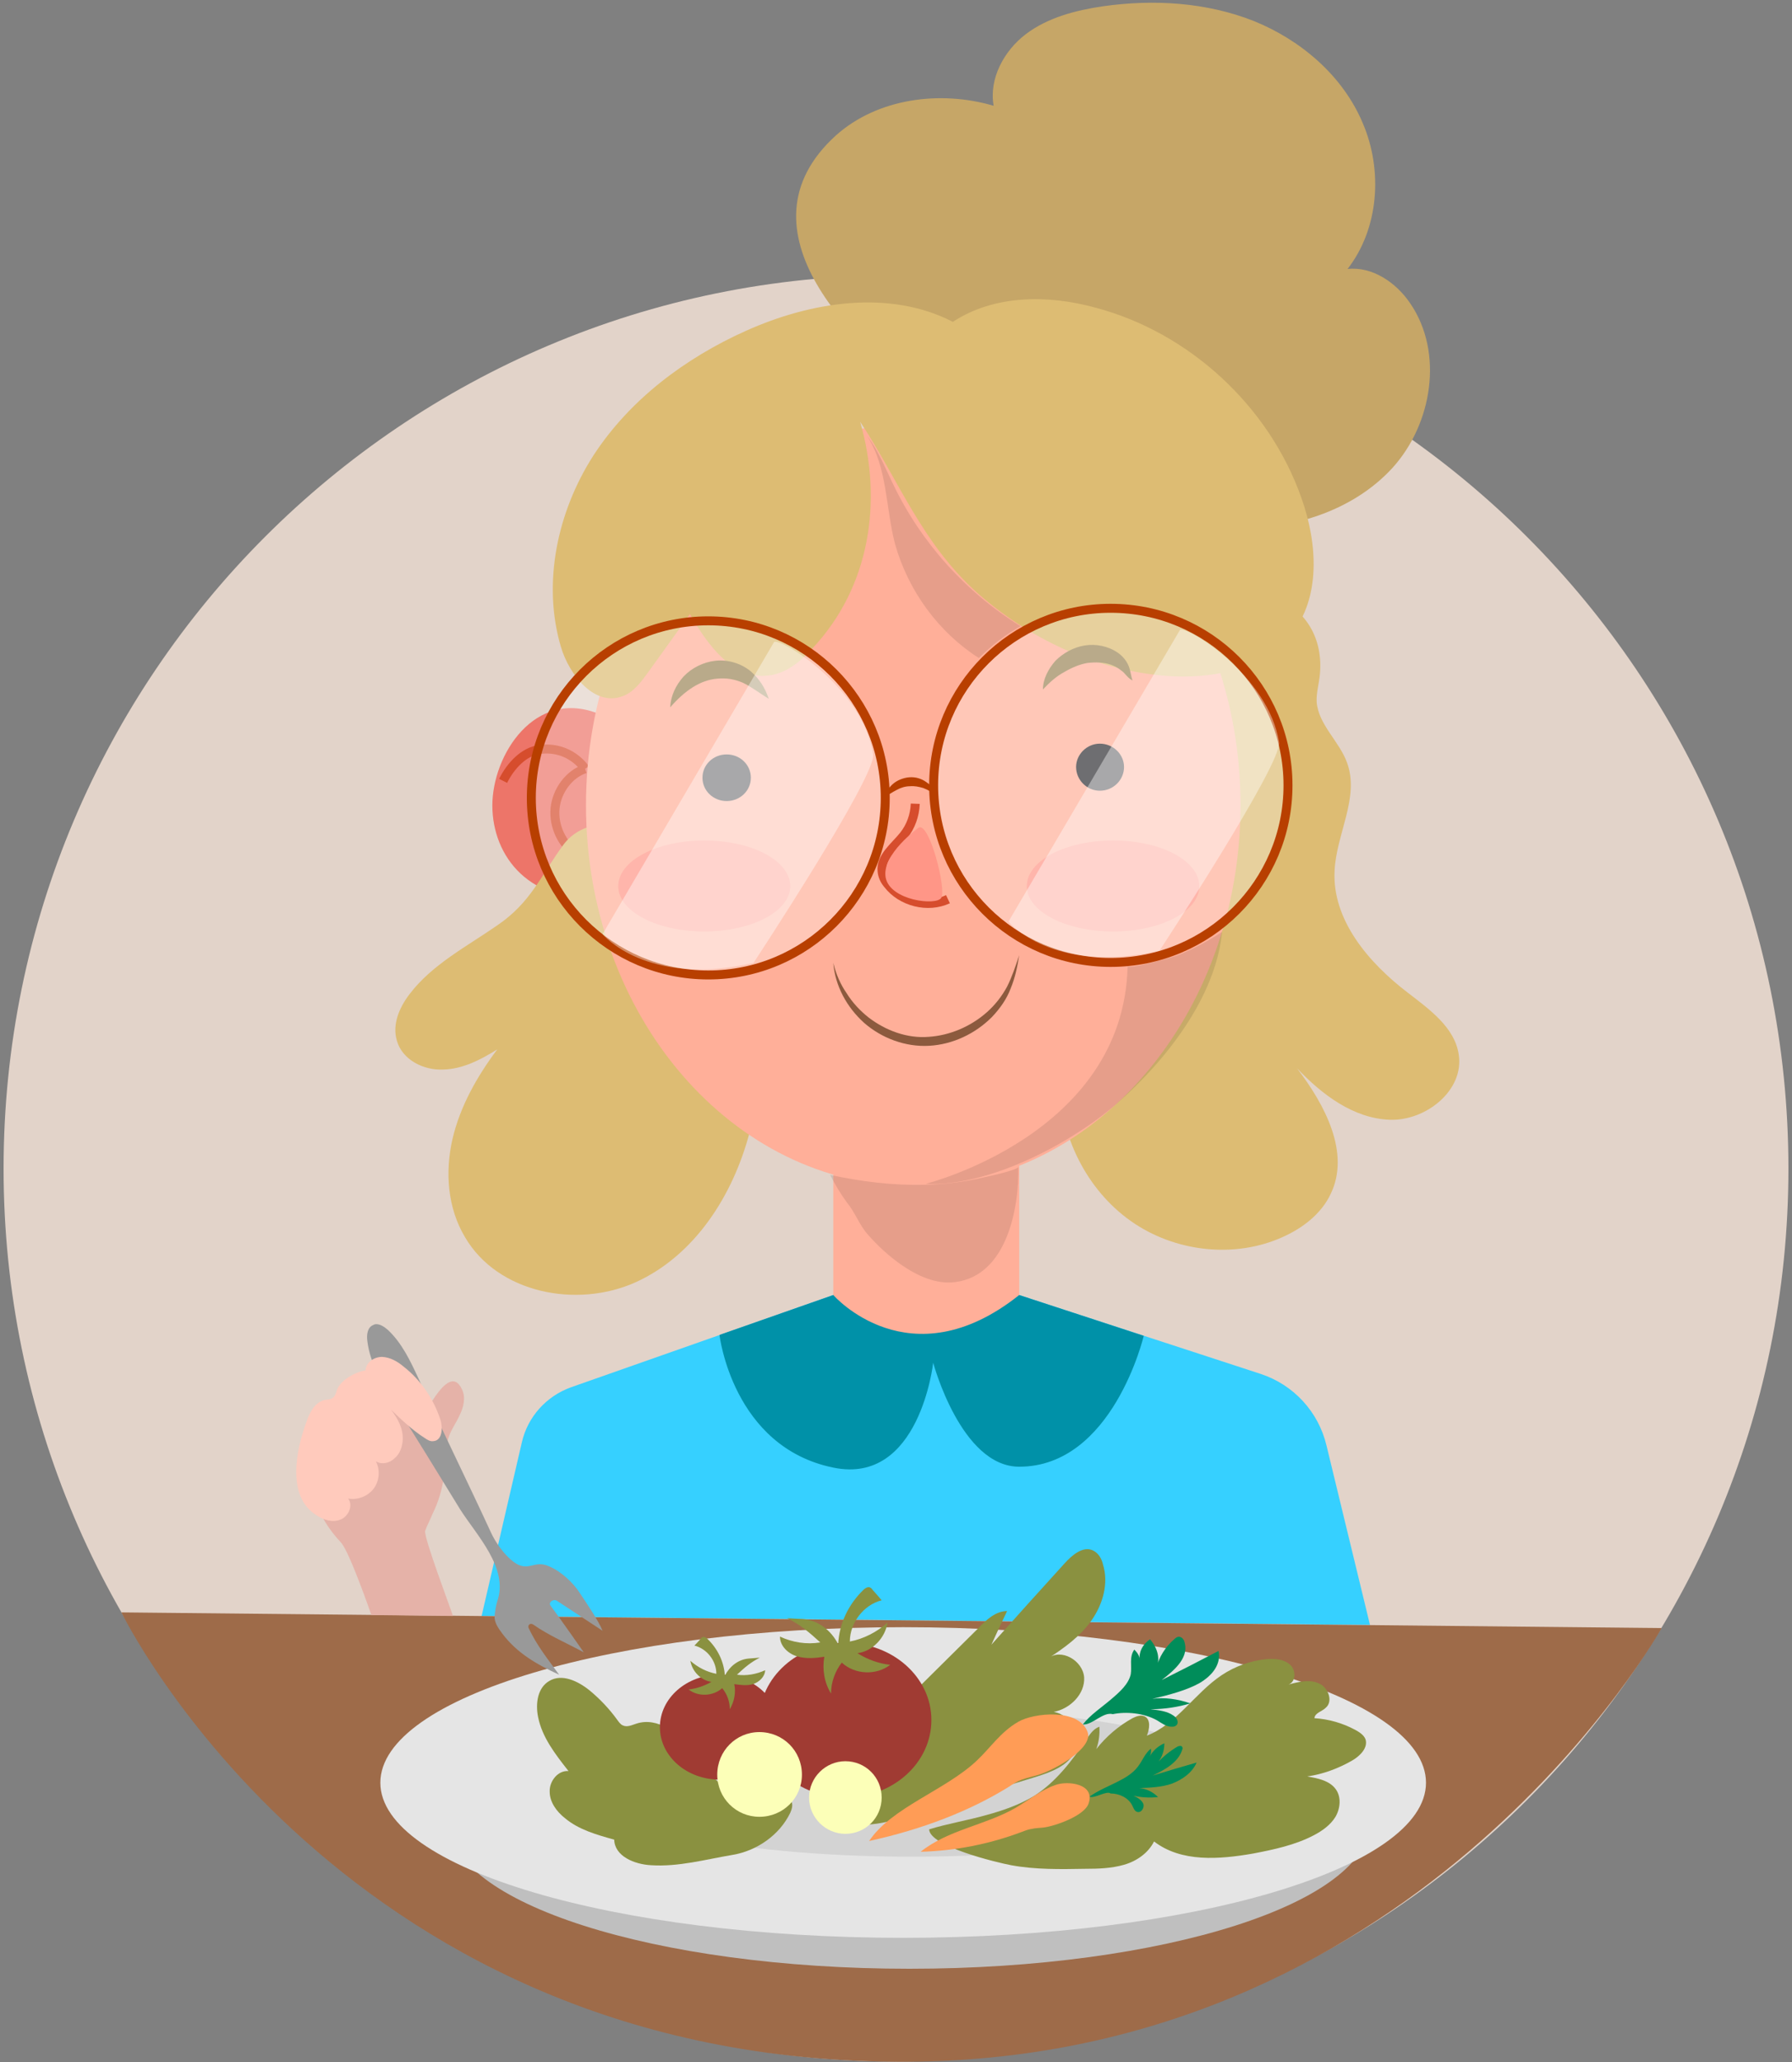 <svg version="1.2" xmlns="http://www.w3.org/2000/svg" viewBox="0 0 400 460" width="400" height="460">
	<rect x="0" y="0" width="400" height="460" fill="#808080" stroke="none"/>
	<title>&lt;Group&gt;</title>
	<style>
		.s0 { fill: #e2d3c9 } 
		.s1 { fill: #ed7569 } 
		.s2 { fill: none;stroke: #d64d2d;stroke-miterlimit:10;stroke-width: 2 } 
		.s3 { fill: #c6a667 } 
		.s4 { fill: #ddbc73 } 
		.s5 { fill: #ffaf99 } 
		.s6 { opacity: .1;fill: #000000 } 
		.s7 { fill: #9b8659 } 
		.s8 { fill: #8c5a3e } 
		.s9 { fill: #ff9687 } 
		.s10 { fill: #303135 } 
		.s11 { opacity: .3;fill: #ffffff } 
		.s12 { fill: none;stroke: #b83f00;stroke-miterlimit:10;stroke-width: 2 } 
		.s13 { fill: #b83f00 } 
		.s14 { opacity: .4;fill: #ffffff } 
		.s15 { fill: #36d0ff } 
		.s16 { fill: #0091a8 } 
		.s17 { fill: #9e6b49 } 
		.s18 { fill: #bfbfbf } 
		.s19 { fill: #e5e5e5 } 
		.s20 { fill: #d3d3d3 } 
		.s21 { fill: #e5b2a8 } 
		.s22 { fill: #999999 } 
		.s23 { fill: #ffcabc } 
		.s24 { fill: #8a9140 } 
		.s25 { fill: #a03b33 } 
		.s26 { fill: #fcffb8 } 
		.s27 { fill: #ff9c56 } 
		.s28 { fill: #008d5a } 
	</style>
	<g id="&lt;Group&gt;">
		<path id="&lt;Path&gt;" class="s0" d="m399.2 260.7c0 110-89.2 199.2-199.2 199.2-110 0-199.2-89.2-199.2-199.2 0-110.1 89.2-199.3 199.2-199.3 110 0 199.2 89.2 199.2 199.3z"/>
		<g id="&lt;Group&gt;">
			<g id="&lt;Group&gt;">
				<g id="&lt;Group&gt;">
					<g id="&lt;Group&gt;">
						<path id="&lt;Path&gt;" class="s1" d="m135.8 200.2c-17.7 2-25.9-9.3-25.9-20.5 0-11.3 9.5-26.3 23.9-20.4z"/>
						<path id="&lt;Path&gt;" class="s1" d="m273.1 199.1c16.6 1.9 24.7-9.6 24.7-20.9 0-11.2-10.8-26.1-24.3-20.2z"/>
						<g id="&lt;Group&gt;">
							<path id="&lt;Path&gt;" class="s2" d="m276.5 169.9c0 0 3.3-5.2 10.1-4.2 3.5 0.5 6.3 3.6 8 7"/>
							<path id="&lt;Path&gt;" class="s2" d="m276.5 169.9c3.6 1.3 6.2 4.9 6.6 8.9 0.4 4-1.5 8.2-4.7 10.2-0.6 0.4-1.5 0.7-1.9 0.1"/>
							<g id="&lt;Group&gt;">
								<path id="&lt;Path&gt;" class="s2" d="m130.6 171.5c0 0-3.3-5.2-10.2-4.3-3.5 0.5-6.4 3.6-8.1 7"/>
								<path id="&lt;Path&gt;" class="s2" d="m130.6 171.5c-3.6 1.2-6.3 4.9-6.7 8.8-0.4 4 1.6 8.2 4.8 10.2 0.6 0.4 1.5 0.7 2 0.2"/>
							</g>
						</g>
					</g>
					<g id="&lt;Group&gt;">
						<path id="&lt;Path&gt;" class="s3" d="m186.6 30.2c9.3-8.3 23.3-10.1 35.2-6.6-1.1-6 2.3-12.3 7.2-16 4.9-3.7 11.1-5.3 17.2-6.2 11.3-1.6 23.1-0.9 33.7 3.3 10.6 4.3 19.9 12.3 24.3 22.8 4.5 10.5 3.6 23.5-3.4 32.5 5.6-0.6 10.9 3.1 14 7.7 7.5 11 4.9 26.9-4 36.7-9 9.8-23 14-36.2 13.4-13.3-0.6-26-5.4-38-11.3-9.7-4.8-19-10.3-27.9-16.5-17.8-12.4-45.3-38.8-22.1-59.8z"/>
						<path id="&lt;Path&gt;" class="s4" d="m110.9 206.5c-6.8 4.7-14.5 8.7-19.5 15.3-2.3 3-3.9 6.8-2.8 10.4 1.2 4.2 5.9 6.6 10.3 6.4 4.4-0.1 8.4-2.2 12.1-4.5-4.5 6-8.3 12.7-10 20-1.7 7.4-1.1 15.4 2.8 21.9 7.3 12.5 25 16 38.2 10 13.1-6 21.6-19.3 25.3-33.3 4-15.4 2.6-32.2-3.7-46.8-3.6-8.1-8.9-15.8-16.7-19.7-6.5-3.3-16.4-4.1-21.1 2.2-5.1 6.9-7.2 12.9-14.9 18.1z"/>
						<path id="&lt;Path&gt;" class="s4" d="m294.6 150.6c-0.2 2-0.8 4-0.7 6 0.4 5.1 5.1 8.8 6.8 13.6 2.8 7.7-2.4 15.8-2.8 24-0.6 11 7.6 20.6 16.4 27.3 4.8 3.7 10.4 7.7 11.3 13.7 1.3 8-7.3 14.9-15.4 14.6-8.1-0.3-15.1-5.6-20.7-11.5 6.2 8.1 12 18.9 7.5 28.1-1.9 4-5.5 7-9.5 9-10.7 5.4-24.2 4.2-34.2-2.4-10-6.6-16.2-18.3-16.8-30.3-0.6-11.9 4.2-23.9 12.5-32.6 3.1-3.2 6.8-6.3 8-10.6 0.7-2.4 0.5-5 0.3-7.5-1-12.9-1.7-26 1.7-38.5 1.5-5.6 3.9-11.2 7.9-15.4 11-11.7 29.4-4.1 27.7 12.5z"/>
					</g>
					<g id="&lt;Group&gt;">
						<path id="&lt;Path&gt;" class="s5" d="m186 244.7v48.5c0 0 20.9 24.3 41.5 0v-46z"/>
						<path id="&lt;Path&gt;" class="s5" d="m276.9 179.6c0 47-32.7 85-73 85-40.4 0-73.1-38-73.1-85 0-46.9 32.7-85 73.1-85 40.3 0 73 38.1 73 85z"/>
					</g>
					<g id="&lt;Group&gt;">
						<path id="&lt;Path&gt;" class="s6" d="m272.8 207.9c-1.5 14.7-12.6 28.7-23.4 38.2-10.3 9-28.7 18.7-42.8 18 0 0 44.3-11 45.1-48.6-0.1 0.9 10.3-2 11.2-2.4 3.7-1.5 6.6-3.1 9.9-5.2z"/>
						<path id="&lt;Path&gt;" class="s6" d="m199.8 121.4c2.9 10.3 9.6 19.6 18.7 25.4 2.8-2.8 5.9-5.2 9.3-7.1-12.3-7.6-22.3-18.8-28.5-31.8-1.8-3.7-3.3-7.5-5.8-10.7 4.6 6.8 4.2 16.4 6.3 24.2z"/>
						<path id="&lt;Path&gt;" class="s6" d="m201.1 282.1c3.6 2.5 7.9 4.5 12.2 3.9 11.4-1.5 14.2-16.4 14-25.7 0 0.8-8.8 2.6-9.8 2.8q-5.4 1.1-11 1.2c-7 0.2-14.3-0.7-21.2-2.2q1.6 3.2 3.7 6.1c1.9 2.3 2.7 4.9 4.7 7.2 2.2 2.5 4.7 4.8 7.4 6.7z"/>
					</g>
				</g>
				<path id="&lt;Path&gt;" class="s4" d="m181.2 144.8c-2.6 2.9-5.9 5.5-9.7 5.9-7.9 1-13.6-6.9-17.5-13.7q-4.6 6.4-9.2 12.8c-1.6 2.2-3.3 4.6-5.8 5.5-6.2 2.4-11.9-4.6-13.8-11-4.2-14.2-0.8-30.1 7.2-42.6 8.1-12.5 20.5-21.8 34.1-27.9 14.5-6.5 32-9.3 46.2-2 9.1-6 21.1-6.1 31.7-3.2 21 5.5 38.9 22 46.1 42.5 3.6 10.1 4.4 22.3-2.4 30.6-6 7.3-16.3 9.5-25.7 9.2-16.2-0.7-31.9-7.8-44.1-18.5-12.6-11.2-17.6-25.2-26.3-38.3 5.1 17.7 2.2 37-10.8 50.7z"/>
				<g id="&lt;Group&gt;">
					<g id="&lt;Group&gt;">
						<path id="&lt;Path&gt;" class="s7" d="m149.6 157.8c0.1-2.5 1.2-4.9 3-6.9 1.8-1.9 4.4-3.2 7.1-3.5 2.8-0.3 5.7 0.6 7.8 2.3 2 1.7 3.3 3.8 4.1 6.2-2.1-1.3-3.9-2.7-5.8-3.6-1.9-0.8-3.7-1.1-5.7-0.9-3.8 0.3-7.3 2.7-10.5 6.4z"/>
					</g>
					<g id="&lt;Group&gt;">
						<path id="&lt;Path&gt;" class="s7" d="m232.8 153.8c0-2.3 1.2-4.6 2.8-6.4 1.7-1.7 4-3 6.5-3.4 2.5-0.4 5.2 0.1 7.4 1.6 1 0.7 1.9 1.7 2.4 2.9 0.5 1.2 0.5 2.2 0.9 3.3-1.1-0.5-1.7-1.7-2.5-2.2-0.7-0.6-1.5-1-2.3-1.3-1.7-0.6-3.5-0.6-5.3-0.4-1.7 0.3-3.4 1-5.1 2-1.7 0.9-3.2 2.2-4.8 3.9z"/>
					</g>
					<g id="&lt;Group&gt;">
						<path id="&lt;Path&gt;" class="s8" d="m186 214.8c0.6 2.5 1.6 4.8 3 6.8 1.3 2.1 3 3.9 4.9 5.4 3.8 2.9 8.6 4.7 13.4 4.3 4.7-0.3 9.4-2.3 13-5.5 1.8-1.6 3.3-3.5 4.5-5.7 1.1-2.2 1.9-4.6 2.7-7-0.4 2.5-0.9 5-1.9 7.4-0.9 2.4-2.4 4.5-4.2 6.4-3.7 3.7-8.7 6.1-14 6.4-5.3 0.3-10.6-1.7-14.5-5.1-3.9-3.5-6.5-8.3-6.9-13.4z"/>
					</g>
					<g id="&lt;Group&gt;">
						<path id="&lt;Path&gt;" class="s9" d="m176.4 197.7c0 5.6-8.6 10.1-19.2 10.1-10.6 0-19.2-4.5-19.2-10.1 0-5.7 8.6-10.2 19.2-10.2 10.6 0 19.2 4.5 19.2 10.2z"/>
						<path id="&lt;Path&gt;" class="s9" d="m267.7 197.7c0 5.6-8.6 10.1-19.2 10.1-10.7 0-19.3-4.5-19.3-10.1 0-5.7 8.6-10.2 19.3-10.2 10.6 0 19.2 4.5 19.2 10.2z"/>
					</g>
					<g id="&lt;Group&gt;">
						<path id="&lt;Path&gt;" class="s2" d="m204.3 179.3c-0.1 2.6-1 5.1-2.6 7.1-2 2.5-5.2 4.8-4.8 8 0.1 1.1 0.6 2.1 1.3 2.9 3 3.9 8.9 5.4 13.4 3.3"/>
						<path id="&lt;Path&gt;" class="s9" d="m205.1 184.6c0 0-8.4 6-7.4 11.2 1 5.1 11.3 6.3 12.4 4.5 1.2-1.8-2.6-16.8-5-15.7z"/>
					</g>
					<g id="&lt;Group&gt;">
						<path id="&lt;Path&gt;" class="s10" d="m167.6 173.5c0 2.9-2.4 5.2-5.4 5.2-3 0-5.4-2.3-5.4-5.2 0-2.9 2.4-5.2 5.4-5.2 3 0 5.4 2.3 5.4 5.2z"/>
						<path id="&lt;Path&gt;" class="s10" d="m250.9 171.1c0 2.9-2.4 5.3-5.4 5.3-2.9 0-5.3-2.4-5.3-5.3 0-2.8 2.4-5.2 5.3-5.2 3 0 5.4 2.4 5.4 5.2z"/>
					</g>
					<g id="&lt;Group&gt;">
						<path id="&lt;Path&gt;" class="s11" d="m287.5 175.2c0 21.8-17.7 39.5-39.6 39.5-21.8 0-39.5-17.7-39.5-39.5 0-21.8 17.7-39.5 39.5-39.5 21.9 0 39.6 17.7 39.6 39.5z"/>
						<path id="&lt;Path&gt;" class="s11" d="m197.6 178c0 21.8-17.7 39.5-39.5 39.5-21.8 0-39.5-17.7-39.5-39.5 0-21.8 17.7-39.5 39.5-39.5 21.8 0 39.5 17.7 39.5 39.5z"/>
						<path id="&lt;Path&gt;" class="s12" d="m197.6 178c0 21.8-17.7 39.5-39.5 39.5-21.8 0-39.5-17.7-39.5-39.5 0-21.8 17.7-39.5 39.5-39.5 21.8 0 39.5 17.7 39.5 39.5z"/>
						<path id="&lt;Path&gt;" class="s12" d="m287.5 175.2c0 21.8-17.7 39.5-39.6 39.5-21.8 0-39.5-17.7-39.5-39.5 0-21.8 17.7-39.5 39.5-39.5 21.9 0 39.6 17.7 39.6 39.5z"/>
						<g id="&lt;Group&gt;">
							<path id="&lt;Path&gt;" class="s13" d="m197.1 178c0.5-1.1 1.2-2.2 2.2-3.1 0.9-0.8 2.3-1.4 3.7-1.5 1.4-0.1 2.7 0.3 3.8 1.1 1.1 0.7 2 1.9 2.1 3.2-0.8-1-1.8-1.5-2.8-1.9-1-0.3-2-0.5-3-0.4-1 0-2 0.3-2.9 0.8-1 0.5-2 1.2-3.1 1.8z"/>
						</g>
						<g id="&lt;Group&gt;">
							<path id="&lt;Path&gt;" class="s14" d="m172.8 143.2l-38.3 65.2c0 0 9.7 11.9 33.7 6.4 0 0 27.4-41.6 26.7-46.5-2.3-14.8-20.4-25.9-22.1-25.1z"/>
							<path id="&lt;Path&gt;" class="s14" d="m263.4 140.5l-38.3 65.1c0 0 9.7 11.9 33.7 6.5 0 0 27.4-41.7 26.7-46.5-2.3-14.8-20.4-25.9-22.1-25.1z"/>
						</g>
					</g>
				</g>
			</g>
			<g id="&lt;Group&gt;">
				<path id="&lt;Path&gt;" class="s15" d="m186 288.9l-58.6 20.6c-5.5 2-9.6 6.6-10.9 12.2l-9 38.8 198.3 2-9.7-40c-1.8-7.6-7.4-13.6-14.7-16l-53.9-17.6c0 0-22.3 23.6-41.5 0z"/>
				<path id="&lt;Path&gt;" class="s16" d="m186 288.9c0 0 17 19.5 41.5 0l27.8 9.1c0 0-6.9 29.2-27.8 29.2-13 0-19.2-23.2-19.2-23.2 0 0-3 27.4-22.3 23.4-22.5-4.6-25.4-29.6-25.4-29.6z"/>
			</g>
		</g>
		<path id="&lt;Path&gt;" class="s17" d="m27.1 359.7l343.8 3.5c0 0-52.6 94.6-165.4 96.7-128.6 2.3-178.4-100.2-178.4-100.2z"/>
		<g id="&lt;Group&gt;">
			<g id="&lt;Group&gt;">
				<path id="&lt;Path&gt;" class="s18" d="m305.8 406.4c0 18.1-46 32.8-102.8 32.8-56.8 0-102.8-14.7-102.8-32.8 0-18.1 46-32.7 102.8-32.7 56.8 0 102.8 14.6 102.8 32.7z"/>
				<path id="&lt;Path&gt;" class="s19" d="m318.3 397.7c0 19.1-52.2 34.6-116.7 34.6-64.4 0-116.7-15.5-116.7-34.6 0-19.2 52.3-34.7 116.7-34.7 64.5 0 116.7 15.5 116.7 34.7z"/>
				<path id="&lt;Path&gt;" class="s20" d="m277.5 397.7c0 9.1-33.1 16.5-74 16.5-40.8 0-74-7.4-74-16.5 0-9.2 33.2-16.6 74-16.6 40.9 0 74 7.4 74 16.6z"/>
			</g>
			<g id="&lt;Group&gt;">
				<path id="&lt;Path&gt;" class="s21" d="m103.1 309.9c0.9 1.8 0.4 4-0.5 5.8-0.8 1.8-2.1 3.5-2.6 5.4-0.8 2.6-0.5 5.5-0.9 8.2-0.4 2.9-1.2 5.7-2.5 8.3-0.5 1.3-1.2 2.5-1.7 3.9-0.4 1.3 5.8 17.6 6.2 19l-18.2-0.2c0 0-4.9-14.2-6.8-16.2-2.7-2.9-4.8-6.1-5.8-9.9-0.3-0.9-0.5-1.9-0.2-2.8 0.1-0.8 0.6-1.4 1-2.1q2.2-3.2 4.4-6.5c2.8-4.3 6.2-8.9 11.2-10 0.8-0.2 1.6-0.3 2.2 0.1 0.6 0.4 0.9 1 1.2 1.6q1.1 2.3 2 4.7c2-1.4 7.8-16 11-9.3z"/>
				<path id="&lt;Path&gt;" class="s22" d="m84 295.4c0.9 0 1.8 0.6 2.6 1.3 3.1 2.9 5 6.9 6.8 10.8 5.3 11.6 10.9 22.9 16.2 34.4 1 2.2 3 5 5 6.5 3.3 2.5 4.6-0.5 7.9 1 2.7 1.1 5.5 3.7 7 6.1 1.2 1.8 4.2 6.2 5 8.3l-10.2-6.7c-0.8-0.5-2 0.4-1.4 1.1 2.1 2.8 7.4 10.4 7.4 10.4-3.7-2-7.9-3.8-11.3-6.2-0.6-0.4-1.3 0.1-1 0.8 1.9 4 4.2 6.8 6.8 10.4-5-2.3-9.4-4.8-12.7-9.2-0.9-1.2-1.8-2.5-1.7-3.9 0.1-1 0.3-2.4 0.6-3.3 2.6-7.4-4.7-14.8-8.3-20.5q-7.4-12.1-14.9-24.1c-2.6-4.2-5.2-8.5-5.8-13.4-0.2-1.4 0-3.1 1.3-3.6q0.3-0.2 0.7-0.2z"/>
				<path id="&lt;Path&gt;" class="s23" d="m87.3 314.5c2.4 2.3 4.7 4.5 7.5 6.3 0.6 0.4 1.2 0.8 1.9 0.7 2-0.1 2.2-2.9 1.6-4.8-1.5-4.6-4.4-8.9-8.3-11.9-1.3-1.1-2.9-2-4.7-2.1-1.8 0-3.6 1.2-3.7 3-2.4 0.4-5.6 2.2-6.4 4.4-0.2 0.7-0.4 1.4-1 1.8-0.4 0.3-1.1 0.3-1.7 0.4-2.2 0.5-3.4 2.8-4.1 4.9-2.3 6.2-4.5 16.6 2.2 20.8 1.6 1.1 3.7 1.7 5.4 1 1.8-0.7 2.9-3.2 1.7-4.7 2.1 0.4 4.4-0.5 5.7-2.2 1.3-1.7 1.5-4.2 0.5-6.1 1.3 0.8 3.1 0.4 4.2-0.7 1.2-1 1.7-2.6 1.8-4.1 0.1-2.6-1.1-4.7-2.6-6.7z"/>
			</g>
			<g id="&lt;Group&gt;">
				<path id="&lt;Path&gt;" class="s24" d="m145.3 416.1c-3.7-0.2-8.1-2-8.2-5.7-3.9-1.1-7.9-2.2-11-4.8-1.9-1.5-3.4-3.6-3.4-5.9-0.1-2.3 1.8-4.8 4.2-4.6-2.9-3.7-5.9-7.5-6.8-12.1-0.6-3-0.1-6.5 2.5-8 2.8-1.7 6.4 0 9 2.1 2.3 1.9 4.4 4.1 6.2 6.6 0.3 0.4 0.7 1 1.2 1.2 1 0.5 2.1-0.1 3.1-0.4 4.7-1.5 9.3 2.1 12.3 5.9 3 3.8 5.7 8.3 10.3 9.8 3.4 1.1 7 0.3 10.4 0.9 0.5 0.1 1.1 0.2 1.4 0.6 0.6 0.7 0.3 1.8-0.1 2.7-2.4 5-7.5 8.5-12.9 9.4-6 1-12 2.7-18.2 2.3z"/>
				<path id="&lt;Path&gt;" class="s24" d="m218.5 363.1c1.7-1.8 3.8-3.7 6.3-3.7q-1.8 3.7-3.5 7.5 8.1-9.1 16.3-18.1c1.7-1.9 4.2-4 6.4-2.9 1.2 0.6 1.9 1.8 2.2 3.1 1.3 4.2 0 8.8-2.5 12.4-2.5 3.6-6.1 6.2-9.8 8.6 2.9-2.4 7.8 0.4 8.1 4.2 0.2 3.7-3.1 7-6.8 7.7 3.8 0.6 6.3 5.2 4.8 8.7-1.5 3.3-5.3 4.7-8.8 5.8q-13.7 4.2-27.4 8.4c-5.9 1.9-12.5 3.6-17.9 0.8-2.1-1-3.9-2.8-4.3-5.1-0.6-4.3 12.7-13.4 15.8-16.5q10.5-10.4 21.1-20.9z"/>
				<g id="&lt;Group&gt;">
					<path id="&lt;Path&gt;" class="s25" d="m207.9 383.7c0 9.6-8.6 17.3-19.2 17.3-10.6 0-19.2-7.7-19.2-17.3 0-9.5 8.6-17.2 19.2-17.2 10.6 0 19.2 7.7 19.2 17.2z"/>
					<path id="&lt;Path&gt;" class="s24" d="m187.1 366.8c-1.6-3.1-4.4-5.3-7.8-5.6q-1.8-0.1-3.6-0.2c2.9 1.4 5 3.2 7.4 5.4-3.1 0.5-6.2 0-9-1.3 0 2.1 1.8 3.8 3.8 4.4 2 0.6 4.1 0.4 6.1 0.1-0.5 2.8 0 5.8 1.5 8.2 0-2.5 0.9-5 2.4-6.9 2.9 2.7 7.7 2.9 10.8 0.5-2.6-0.3-5.1-1.2-7.3-2.6 3.3-0.4 6.2-3.4 6.7-6.8-2.4 2.1-5.3 3.6-8.4 4.2 0-4.2 3.1-8.2 7.1-9.2q-1-1.2-2-2.3c-0.2-0.3-0.4-0.5-0.7-0.6-0.5-0.1-1 0.2-1.4 0.6-3.3 3.2-5.4 7.5-5.6 12.1z"/>
				</g>
				<g id="&lt;Group&gt;">
					<path id="&lt;Path&gt;" class="s25" d="m147.3 385.3c0 6.5 6 11.7 13.3 11.7 7.4 0 13.3-5.2 13.3-11.7 0-6.5-5.9-11.7-13.3-11.7-7.3 0-13.3 5.2-13.3 11.7z"/>
					<path id="&lt;Path&gt;" class="s24" d="m161.8 373.8c1.1-2.1 3-3.6 5.3-3.8q1.3-0.1 2.5-0.2c-2 1-3.4 2.2-5.1 3.8 2.1 0.3 4.3-0.1 6.3-1-0.1 1.5-1.3 2.6-2.7 3.1-1.4 0.4-2.8 0.2-4.2 0 0.4 1.9 0 3.9-1 5.6 0-1.7-0.6-3.4-1.7-4.7-2 1.8-5.3 2-7.5 0.3 1.8-0.2 3.5-0.8 5.1-1.7-2.3-0.3-4.3-2.3-4.7-4.7 1.7 1.5 3.7 2.5 5.8 2.9 0-2.9-2.1-5.6-4.9-6.3q0.7-0.7 1.4-1.5c0.1-0.2 0.3-0.4 0.5-0.4 0.3-0.1 0.7 0.1 1 0.4 2.3 2.2 3.7 5.1 3.9 8.2z"/>
				</g>
				<path id="&lt;Path&gt;" class="s24" d="m220.2 404.9c3.7-1 7.4-2.3 10.7-4.3 4.8-3.1 8.3-7.7 11.5-12.4 0.8-1.2 1.6-2.5 3-3 0.1 1.7-0.1 3.4-0.7 5 2.2-2.8 5-5.2 8.1-6.9 0.8-0.4 1.8-0.8 2.7-0.4 1.4 0.7 1.1 2.8 0.5 4.3 6.7-2.6 10.7-9.5 16.7-13.5 3-2 6.6-3.3 10.3-3.6 1.8-0.1 3.7 0.1 5 1.3 1.3 1.2 1.3 3.8-0.4 4.4 2.2-0.6 4.6-1.2 6.7-0.3 2.1 0.8 3.4 4 1.6 5.5-0.8 0.8-2.4 1.1-2.5 2.3 3.2 0.2 6.3 1.1 9.1 2.6 0.9 0.5 1.9 1.1 2.3 2.1 0.6 1.9-1.2 3.7-2.9 4.7-3.1 1.8-6.6 3.1-10.1 3.6 2.3 0.4 5 0.9 6.4 2.9 1.2 1.7 1 4.2-0.1 6.1-1.1 1.8-2.9 3.1-4.8 4.1-4.2 2.2-8.9 3.2-13.6 4.1-7.5 1.3-16 2-22.1-2.7-1.3 2.6-3.9 4.4-6.7 5.2-2.8 0.8-5.7 0.9-8.6 0.9-5.6 0.1-11.2 0.2-16.6-0.8-3.2-0.6-18.2-4.2-18.3-8 4.2-1.3 8.6-2 12.8-3.2z"/>
				<path id="&lt;Path&gt;" class="s26" d="m179 395.9c0 5.2-4.2 9.4-9.5 9.4-5.2 0-9.4-4.2-9.4-9.4 0-5.3 4.2-9.5 9.4-9.5 5.3 0 9.5 4.2 9.5 9.5z"/>
				<path id="&lt;Path&gt;" class="s26" d="m196.8 401c0 4.5-3.6 8.1-8.1 8.1-4.4 0-8.1-3.6-8.1-8.1 0-4.5 3.7-8.1 8.1-8.1 4.5 0 8.1 3.6 8.1 8.1z"/>
				<g id="&lt;Group&gt;">
					<path id="&lt;Path&gt;" class="s27" d="m231.9 395.9c-1.3 0.4-2.7 0.7-3.8 1.1-1.1 0.4-2 1-2.9 1.6-8.7 5.4-19.3 9.5-31.2 12.1 5-7.5 17-11.3 24-17.9 3.1-2.9 5.3-6.4 9.3-8.7 3.4-2 13.7-3.1 15.5 2.4 1.1 3.5-7.1 8.2-10.9 9.4z"/>
					<path id="&lt;Path&gt;" class="s28" d="m248.4 382.4c2.9-0.6 6.9-0.3 9.9 1.4 1 0.6 2 1.4 3.2 1.4 1.7 0.1 1.8-1.6 0.4-2.5-1.4-1-3.4-1.2-5.1-1.4 3.2 0 6.2-0.5 8.9-1.3-2.8-1-5.9-1.4-8.5-1 3.8-0.9 7.6-1.9 10.5-3.5 2.9-1.7 4.9-4.2 4.3-7.2q-6.3 3.3-12.7 6.5c3.1-2.4 6.3-5.2 5-8.8-0.2-0.3-0.3-0.6-0.8-0.8-0.5-0.2-1 0.1-1.3 0.4-2.1 1.8-3.5 4.1-4.1 6.5 0.9-1.9 0.4-4.3-1.4-6.4-1.6 1.1-2.5 2.7-2.3 4.5 0-0.7-0.5-1.5-1.2-2.2-1.2 1.6-0.5 3.7-0.8 5.5-0.5 2.2-2.4 3.9-4.4 5.6-2.1 1.8-4.7 3.5-6.3 5.6 2.1 0.2 4.5-2.9 6.7-2.3z"/>
				</g>
				<g id="&lt;Group&gt;">
					<path id="&lt;Path&gt;" class="s27" d="m232.9 407.7c-0.9 0.1-1.8 0.1-2.6 0.3-0.8 0.1-1.5 0.4-2.3 0.7-7.2 2.7-14.8 4.2-22.5 4.4 6.1-4.9 14.4-5.9 21.2-9.8 2.9-1.7 5.7-4 8.9-5.1 2.7-1 8.9-0.3 7.4 4.1-0.9 2.8-7.6 5.1-10.1 5.4z"/>
					<path id="&lt;Path&gt;" class="s28" d="m247.9 400.1c1.9 0 3.9 0.9 4.8 2.6 0.3 0.6 0.5 1.3 1.1 1.5 1 0.3 1.7-1 1.4-1.8-0.4-0.9-1.3-1.4-2.2-1.8 1.8 0.4 3.6 0.5 5.5 0.3-1.1-1.1-2.6-1.9-4.2-2 2.5-0.1 5-0.2 7.3-1 2.3-0.9 4.5-2.4 5.5-4.7q-4.9 1.4-9.8 2.9c2.7-1.3 5.7-2.9 6.6-5.8 0.1-0.2 0.1-0.5-0.1-0.7-0.2-0.2-0.6-0.1-0.9 0-1.9 1.1-3.7 2.6-5.1 4.3 1.4-1.3 2.1-3.1 2.1-5-1.4 0.6-2.6 1.7-3.3 3 0.3-0.5 0.4-1.2 0.3-1.8-1.3 1-1.9 2.7-2.9 4-1.2 1.6-3 2.6-4.8 3.5-2 1-4.2 1.9-6 3.2 1.1 0.5 3.8-1.4 4.7-0.7z"/>
				</g>
			</g>
		</g>
	</g>
</svg>